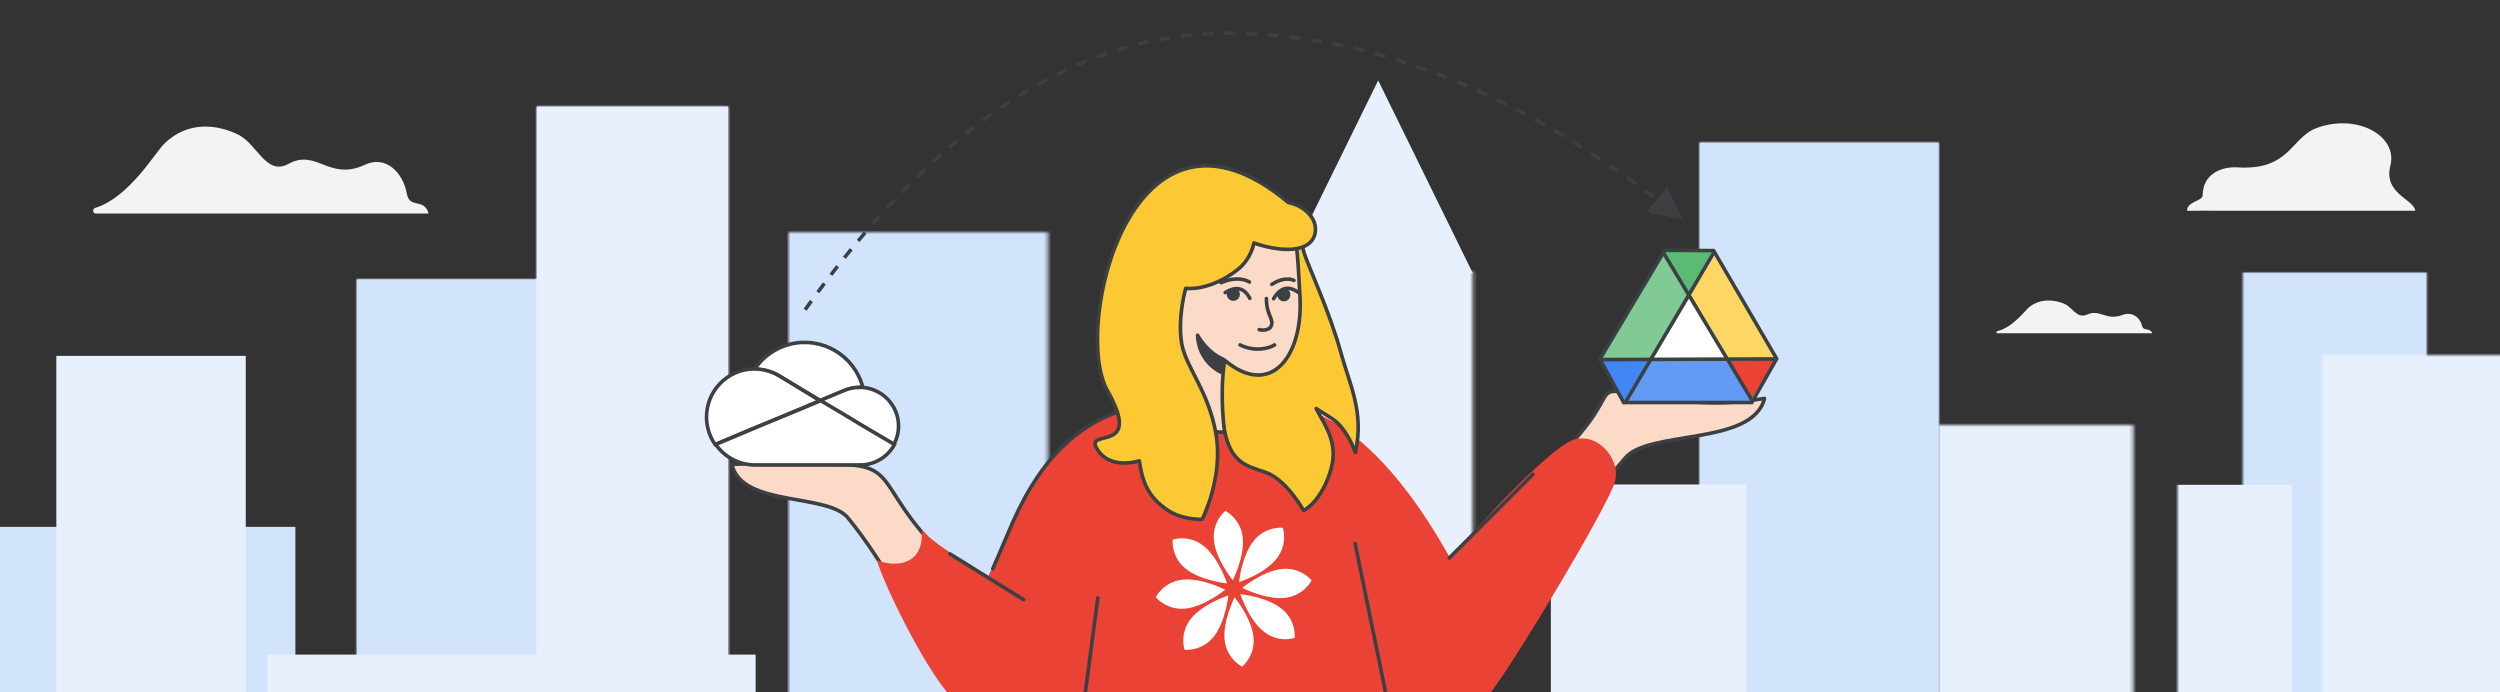 <?xml version="1.0" encoding="UTF-8"?>
<svg width="690px" height="191px" viewBox="0 0 690 191" version="1.1" xmlns="http://www.w3.org/2000/svg" xmlns:xlink="http://www.w3.org/1999/xlink">
    <rect x="0" y="0" width="690" height="191" fill="#333333" stroke="none"/>
    <title>switch-from-onedrive-to-drive-hero-large</title>
    <defs>
        <polygon id="path-1" points="0 0 69 0 69 183 0 183"></polygon>
        <polygon id="path-3" points="0 0 51 0 51 183 0 183"></polygon>
        <polygon id="path-5" points="0 0 54 0 54 160 0 160"></polygon>
        <polygon id="path-7" points="0 0 65.95 0 65.95 215.343 0 215.343"></polygon>
        <polygon id="path-9" points="-2.84217094e-14 0 71.622 0 71.622 181.62 -2.84217094e-14 181.62"></polygon>
        <polygon id="path-11" points="1.42108547e-14 0 53.603 0 53.603 154.637 1.42108547e-14 154.637"></polygon>
        <polygon id="path-13" points="-2.84217094e-14 2.84217094e-14 52.814 2.84217094e-14 52.814 218.628 -2.84217094e-14 218.628"></polygon>
        <polygon id="path-15" points="1.13686838e-13 0 53.708 0 53.708 139.203 1.13686838e-13 139.203"></polygon>
        <polygon id="path-17" points="0 0 52.251 0 52.251 181.63 0 181.63"></polygon>
    </defs>
    <g id="switch-from-onedrive-to-drive-hero-large" stroke="none" stroke-width="1" fill="none" fill-rule="evenodd">
        <g id="bg" transform="translate(-1.473, 14.729)">
            <path d="M605.099,43.43 C605.099,40.806 609.412,40.806 609.412,39.165 C609.412,33.394 614.467,31.176 619.075,31.465 C633.549,32.371 633.712,23.195 640.94,20.576 C652.292,16.463 663.256,22.951 661.234,30.876 C659.213,38.802 667.583,40.107 668.099,43.43 L611.673,43.43 C611.654,43.353 605.099,43.507 605.099,43.43 Z" id="cloud-right" fill="#F1F3F4"></path>
            <path d="M592.69,75.205 C593.043,76.812 594.919,75.6 595.473,77.261 L552.799,77.261 C552.639,77.27 552.498,77.16 552.476,77.008 C552.454,76.855 552.558,76.712 552.714,76.679 C557.032,75.622 560.375,70.983 561.54,70.035 C564.71,67.457 568.675,68.079 571.093,69.057 C573.512,70.035 574.654,73.359 577.5,72.094 C581.139,70.478 582.671,73.899 587.263,72.205 C590.011,71.128 592.21,73.022 592.69,75.205 Z" id="cloud-center" fill="#F1F3F4" fill-rule="nonzero"></path>
            <path d="M113.766,38.756 C114.526,43.017 118.566,39.804 119.759,44.207 L27.888,44.207 C27.544,44.232 27.242,43.94 27.194,43.536 C27.147,43.132 27.37,42.753 27.707,42.666 C37.002,39.862 44.198,27.563 46.706,25.05 C53.53,18.214 62.067,19.864 67.273,22.457 C72.48,25.05 74.94,33.862 81.066,30.51 C88.899,26.225 92.199,35.295 102.083,30.802 C107.999,27.947 112.733,32.97 113.766,38.756 Z" id="cloud-left" fill="#F1F3F4" fill-rule="nonzero"></path>
            <g id="Group-12" transform="translate(602.473, 60.271)">
                <mask id="mask-2" fill="white">
                    <use xlink:href="#path-1"></use>
                </mask>
                <g id="Clip-11"></g>
                <g mask="url(#mask-2)">
                    <g transform="translate(18, 0)">
                        <mask id="mask-4" fill="white">
                            <use xlink:href="#path-3"></use>
                        </mask>
                        <g id="Clip-11" stroke="none" fill="none"></g>
                        <polygon id="Fill-10" stroke="none" fill="#D2E3FC" fill-rule="evenodd" mask="url(#mask-4)" points="-1 0 55 0 55 209 -1 209"></polygon>
                    </g>
                </g>
                <polygon id="Fill-56-Copy" fill="#E8F0FE" mask="url(#mask-2)" points="31.549 58.805 -8.45 58.805 -8.45 183.805 31.549 183.805"></polygon>
            </g>
            <g id="Group-15" transform="translate(642.473, 83.271)">
                <mask id="mask-6" fill="white">
                    <use xlink:href="#path-5"></use>
                </mask>
                <g id="Clip-14"></g>
                <polygon id="Fill-13" fill="#E8F0FE" mask="url(#mask-6)" points="-2 165 55 165 55 -5 -2 -5"></polygon>
            </g>
            <polygon id="Fill-16" fill="#D2E3FC" points="470.582 239.987 536.533 239.987 536.533 24.644 470.582 24.644"></polygon>
            <g id="Group-20" transform="translate(470.582, 24.644)">
                <mask id="mask-8" fill="white">
                    <use xlink:href="#path-7"></use>
                </mask>
                <g id="Clip-19"></g>
                <polygon id="Fill-18" fill="#D2E3FC" mask="url(#mask-8)" points="-2.77 219.599 68.72 219.599 68.72 -4.256 -2.77 -4.256"></polygon>
            </g>
            <g id="Group-23" transform="translate(219.093, 49.36)">
                <mask id="mask-10" fill="white">
                    <use xlink:href="#path-9"></use>
                </mask>
                <g id="Clip-22"></g>
                <polygon id="Fill-21" fill="#D2E3FC" mask="url(#mask-10)" points="-3.477 185.451 75.098 185.451 75.098 -3.832 -3.477 -3.832"></polygon>
            </g>
            <polygon id="Fill-27" fill="#D2E3FC" points="99.952 217.006 153.555 217.006 153.555 62.368 99.952 62.368"></polygon>
            <g id="Group-31" transform="translate(99.952, 62.369)">
                <mask id="mask-12" fill="white">
                    <use xlink:href="#path-11"></use>
                </mask>
                <g id="Clip-30"></g>
                <polygon id="Fill-29" fill="#D2E3FC" mask="url(#mask-12)" points="-2.602 159.41 56.205 159.41 56.205 -4.773 -2.602 -4.773"></polygon>
            </g>
            <polygon id="Fill-35" fill="#E8F0FE" points="202.428 233.313 149.614 233.313 149.614 14.685 202.428 14.685"></polygon>
            <g id="Group-39" transform="translate(149.614, 14.685)">
                <mask id="mask-14" fill="white">
                    <use xlink:href="#path-13"></use>
                </mask>
                <g id="Clip-38"></g>
                <polygon id="Fill-37" fill="#E8F0FE" mask="url(#mask-14)" points="55.377 -4.613 -2.564 -4.613 -2.564 223.24 55.377 223.24"></polygon>
            </g>
            <g id="Group-42" transform="translate(536.533, 102.56)">
                <mask id="mask-16" fill="white">
                    <use xlink:href="#path-15"></use>
                </mask>
                <g id="Clip-41"></g>
                <polygon id="Fill-40" fill="#E8F0FE" mask="url(#mask-16)" points="56.46 -5.481 -2.753 -5.481 -2.753 144.683 56.46 144.683"></polygon>
            </g>
            <g id="Group-45" transform="translate(355.727, 60.133)">
                <mask id="mask-18" fill="white">
                    <use xlink:href="#path-17"></use>
                </mask>
                <g id="Clip-44"></g>
                <polygon id="Fill-43" fill="#E8F0FE" mask="url(#mask-18)" points="-2.536 185.461 54.788 185.461 54.788 -3.832 -2.536 -3.832"></polygon>
            </g>
            <polygon id="Fill-46" fill="#E8F0FE" points="381.853 7.465 355.728 60.698 407.979 60.698"></polygon>
            <polygon id="Fill-48" fill="#E8F0FE" points="483.51 239.988 429.51 239.988 429.51 118.988 483.51 118.988"></polygon>
            <polygon id="Fill-52" fill="#D2E3FC" points="83 130.682 0 130.682 0 243.747 83 243.747"></polygon>
            <polygon id="Fill-54" fill="#E8F0FE" points="69.301 83.499 17.022 83.498 17.022 243.081 69.301 243.083"></polygon>
            <polygon id="Fill-56" fill="#E8F0FE" points="210.023 165.941 75.311 165.941 75.311 244.076 210.023 244.076"></polygon>
        </g>
        <g id="woman-&amp;-logos" transform="translate(195, 42.579)">
            <path d="M272.177,107.421 C272.177,107.421 279.901,104.861 285.245,101.516 C290.615,98.192 292,95.69 292,95.69 C251.602,63.889 275.863,63.382 251.392,66.857 C238.297,69.352 229.761,68.843 221,67.388 C224.308,80.67 253.468,75.901 259.652,84.062 C270.55,96.206 272.177,107.421 272.177,107.421 Z" id="Path-Copy" stroke="#3C4043" fill="#FBDBC7" fill-rule="nonzero" stroke-linecap="round" stroke-linejoin="round" transform="translate(256.5, 86.421) scale(-1, 1) translate(-256.5, -86.421) "></path>
            <path d="M58.939,131.421 C58.939,131.421 64.958,130.931 69.422,127.904 C73.908,124.897 77,121.097 77,121.097 C43.671,94.28 56.106,85.6 36.032,85.6 C26.701,85.6 13.936,85.197 7,85.6 C9.764,97.617 34.125,93.302 39.291,100.686 C48.395,111.673 58.939,131.421 58.939,131.421 Z" id="Path" stroke="#3C4043" fill="#FBDBC7" fill-rule="nonzero" stroke-linecap="round" stroke-linejoin="round"></path>
            <path d="M97.289,148.421 L69,135.306 L82.236,106.847 C89.083,89.985 100.559,68.421 128.638,68.421 C141.491,78.145 143.671,74.547 151.341,69.545 C178.673,64.187 200.248,102.032 207,114.716" id="Path" fill="#EA4335" fill-rule="nonzero"></path>
            <path d="M105,148.421 C97.308,148.421 77.42,148.421 66.345,148.421 C59.33,139.938 48.855,118.55 47,111.976 C50.57,113.701 60.3,114.549 59.407,103.421 C64.22,110.468 90.872,121.689 101.946,134.384" id="Path" fill="#EA4335" fill-rule="nonzero"></path>
            <path d="M186,148.421 L180.497,114.421 L204.046,113.118 C214.571,100.377 230.987,83.217 237.965,79.4 C244.942,75.584 252.493,83.699 250.745,90.297 C248.978,96.895 223.176,139.908 216.497,148.421 C205.954,148.421 209.603,148.421 202.28,148.421" id="Path" fill="#EA4335" fill-rule="nonzero"></path>
            <polyline id="Path" fill="#EA4335" fill-rule="nonzero" points="186 122.257 186 148.421 134 148.421 138.214 122.257 177.554 97.421"></polyline>
            <line x1="228.077" y1="88.344" x2="205" y2="111.421" id="Path" stroke="#3C4043" stroke-linecap="round" stroke-linejoin="round"></line>
            <polyline id="Path" fill="#EA4335" fill-rule="nonzero" points="98 148.421 176.496 148.421 185 111.421"></polyline>
            <line x1="108" y1="122.421" x2="104.5" y2="148.921" id="Path" stroke="#3C4043" stroke-linecap="round" stroke-linejoin="round"></line>
            <line x1="179" y1="107.421" x2="187.5" y2="148.921" id="Path" stroke="#3C4043" stroke-linecap="round" stroke-linejoin="round"></line>
            <path d="M79,114.421 L83.312,104.376 C90.202,87.724 102.263,68.421 130,68.421" id="Path" stroke="#3C4043" stroke-linecap="round" stroke-linejoin="round"></path>
            <g id="head" transform="translate(141.334, 51.584) rotate(-5) translate(-141.334, -51.584) translate(104.908, 2.99)" fill-rule="nonzero" stroke-linecap="round" stroke-linejoin="round">
                <path d="M62.291,16.902 C62.291,16.902 61.053,22.138 62.101,26.599 C63.053,30.574 67.814,43.762 69.814,54.913 C71.338,63.446 74.861,71.688 71.338,82.451 C71.338,82.451 69.719,75.76 65.815,72.657 L61.625,69.457 C62.672,72.366 66.386,77.893 64.958,84.099 C63.815,89.141 59.91,95.444 55.72,97.189 C55.72,97.189 51.721,88.172 46.102,85.747 C40.484,83.323 36.459,82.121 35.697,71.454 C34.935,60.788 39.437,17.096 39.437,17.096 L62.291,17.096 L62.291,16.902 Z" id="Path" stroke="#3D4043" fill="#FCC934"></path>
                <path d="M35.896,73.77 C35.896,73.77 35.266,63.689 37.628,53.967 C49.478,65.857 59.564,54.594 59.886,37.752 C60.009,31.283 60.802,22.228 58.911,15.683 C56.832,8.271 47.086,1.284 35.461,3.113 C19.679,5.519 12.402,14.375 15.331,29.68 C18.734,47.874 16.938,47.874 11.457,59.618 C11.551,59.618 21.342,72.519 35.896,73.77 Z" id="Path" stroke="#3D4043" fill="#FBDBC7"></path>
                <path d="M37.145,56.712 C37.145,56.712 30.798,54.479 29.979,46.998 C29.979,46.998 32.71,51.457 37.535,53.119 C37.535,53.119 37.262,53.95 37.08,54.63 C36.716,55.462 37.145,56.712 37.145,56.712 Z" id="Path" stroke="#3C4043" fill="#3C4043" transform="translate(33.757, 51.855) rotate(9) translate(-33.757, -51.855) "></path>
                <path d="M4.674,59.533 C12.972,77.652 -2.03,69.512 0.236,74.878 C3.069,81.656 11.756,79.585 11.756,79.585 C12.039,84.198 12.606,89.375 18.555,93.988 C22.238,96.907 27.62,97.189 27.62,97.189 C27.62,97.189 34.513,86.269 33.474,74.03 C32.436,61.792 26.676,54.92 26.204,48.141 C25.731,40.798 28.659,33.267 28.659,33.267 C28.659,33.267 34.808,34.828 43.2,29.502 C47.44,26.812 48.488,22.441 48.488,22.441 C48.488,22.441 53.965,25.077 58.97,25.077 C63.974,25.077 65.768,22.441 65.768,19.617 C65.768,16.228 62.463,13.121 58.97,12.18 C18.986,-27.65 -3.623,41.413 4.674,59.533 Z" id="Path" stroke="#3D4043" fill="#FCC934"></path>
            </g>
            <line x1="67.149" y1="110.28" x2="87.5" y2="122.921" id="Path" stroke="#3C4043" stroke-linecap="round" stroke-linejoin="round"></line>
            <g id="Group-44" transform="translate(246, 26)">
                <polygon id="Triangle" fill="#FFFFFF" points="25 12 37 33 13 33"></polygon>
                <g id="Group-6">
                    <g id="Group-5" transform="translate(0.74, 0.562)">
                        <polygon id="Triangle-Copy" fill="#4285F4" transform="translate(7.219, 35.877) scale(1, -1) translate(-7.219, -35.877) " points="6.938 29.296 14.438 42.457 0 41.799"></polygon>
                        <polygon id="Triangle-Copy" fill="#EA4335" transform="translate(41.766, 35.459) scale(-1, -1) translate(-41.766, -35.459) " points="41.766 30.102 48.3 40.492 35.231 40.816"></polygon>
                        <polygon id="Path-15" fill="#FDD663" points="31.849 1 24.704 11.935 35.407 29.954 48.811 29.794"></polygon>
                        <polygon id="Path-15" fill="#629AF6" transform="translate(25.743, 38.587) rotate(-240) translate(-25.743, -38.587) " points="20.416 23.473 13.932 34.45 25.047 53.7 37.554 53.157"></polygon>
                        <polygon id="Path-15" fill="#81C995" transform="translate(12.352, 15.315) scale(-1, 1) translate(-12.352, -15.315) " points="7.179 0.676 6.0888794e-13 12.845 10.254 29.954 24.704 29.954"></polygon>
                        <polygon id="Triangle" fill="#5BBA73" transform="translate(24.483, 6.58) scale(1, -1) translate(-24.483, -6.58) " points="24.443 0 31.849 13.161 17.117 13.161"></polygon>
                    </g>
                    <path d="M18.485,0.5 L31.948,0.59 C34.664,5.264 40.469,15.208 49.362,30.421 L42.489,42.52 L7.133,42.52 L0.576,30.533 L18.485,0.5 Z" id="Triangle" stroke="#3C4043"></path>
                    <line x1="1.165" y1="30.664" x2="48.3" y2="30.5" id="Line-13" stroke="#3C4043" stroke-linecap="square"></line>
                </g>
                <line x1="7.959" y1="41.892" x2="31.949" y2="1.238" id="Line-14" stroke="#3C4043" stroke-linecap="square"></line>
                <line x1="19.022" y1="41.379" x2="42.958" y2="1.5" id="Line-14" stroke="#3C4043" stroke-linecap="square" transform="translate(30.629, 21.7) scale(-1, 1) translate(-30.629, -21.7) "></line>
            </g>
            <g id="onedrive" transform="translate(0, 51.921)" fill="#FFFFFF" stroke="#3C4043">
                <path d="M20.289,9.368 L31.408,16.069 L38.124,13.294 C39.477,12.715 40.935,12.412 42.408,12.41 L43.133,12.41 C40.845,3.565 31.807,-1.754 22.944,0.529 C18.966,1.552 15.512,4.015 13.25,7.437 L13.426,7.437 C15.848,7.441 18.222,8.109 20.289,9.368" id="Fill-1"></path>
                <path d="M20.164,9.31 C18.086,8.031 15.702,7.347 13.266,7.33 L13.091,7.33 C5.806,7.387 -0.055,13.371 0,20.697 C0.021,23.379 0.85,25.993 2.377,28.191 L12.154,24.057 L16.56,22.267 L26.242,18.227 L31.293,16.086 L20.164,9.31" id="Fill-3"></path>
                <path d="M42.962,12.419 L42.233,12.419 C40.758,12.419 39.3,12.715 37.943,13.289 L31.293,16.072 L33.222,17.224 L39.549,20.942 L42.248,22.574 L51.69,28.191 C54.535,22.996 52.592,16.498 47.355,13.679 C45.982,12.94 44.467,12.505 42.908,12.404 L42.962,12.419" id="Fill-4"></path>
                <path d="M42.454,22.635 L39.763,20.987 L33.453,17.222 L31.529,16.069 L26.457,18.199 L16.731,22.217 L12.358,24.039 L2.537,28.164 C5.014,31.716 9.08,33.833 13.422,33.83 L42.387,33.83 C46.35,33.833 49.995,31.665 51.872,28.19 L42.454,22.635" id="Fill-5"></path>
            </g>
            <g id="face" transform="translate(142, 34.421)" stroke="#3C4043">
                <path d="M1.16,3.75 C5.354,1.161 7.169,3.82 7.943,5.354" id="Path" stroke-linecap="round" stroke-linejoin="round"></path>
                <path d="M3.103,5.5 C3.805,5.666 4.509,5.232 4.675,4.529 C4.841,3.827 4.407,3.123 3.704,2.957 C3.002,2.791 2.298,3.225 2.132,3.928 C1.966,4.63 2.4,5.334 3.103,5.5 Z" id="Oval" fill="#3C4043" fill-rule="nonzero"></path>
                <path d="M14.515,5.451 C16.979,1.182 19.839,2.663 21.247,3.647" id="Path" stroke-linecap="round" stroke-linejoin="round"></path>
                <path d="M17.042,5.632 C17.744,5.798 18.448,5.363 18.614,4.661 C18.781,3.959 18.346,3.255 17.643,3.088 C16.941,2.922 16.237,3.357 16.071,4.059 C15.905,4.762 16.339,5.466 17.042,5.632 Z" id="Oval" fill="#3C4043" fill-rule="nonzero"></path>
                <path d="M12.526,5.401 C12.526,10.243 14.851,11.089 13.716,13.222 C13.319,13.967 11.733,14.34 10.543,13.967" id="Path" stroke-linecap="round" stroke-linejoin="round"></path>
                <path d="M14.028,1.481 C17.133,-0.565 19.388,0.041 20.127,0.382" id="Path" stroke-linecap="round" stroke-linejoin="round"></path>
                <path d="M-1.42108547e-14,1.027 C4.249,-0.833 6.974,0.297 7.844,0.836" id="Path" stroke-linecap="round" stroke-linejoin="round"></path>
                <path d="M5.264,18.195 C9.264,20.195 13.264,19.195 14.764,18.195" id="Path" stroke-linecap="round" stroke-linejoin="round"></path>
            </g>
            <g id="Group" transform="translate(124, 98.421)" fill="#FFFFFF">
                <path d="M24.008,7.372 C24.577,12.659 21.246,19.143 21.246,19.143 C21.246,19.143 16.609,13.517 16.041,8.231 C15.471,2.945 19.183,0 19.183,0 C19.183,0 23.438,2.086 24.008,7.372" id="Fill-19"></path>
                <path d="M18.992,35.628 C18.423,30.341 21.754,23.857 21.754,23.857 C21.754,23.857 26.391,29.483 26.959,34.769 C27.529,40.055 23.817,43 23.817,43 C23.817,43 19.562,40.914 18.992,35.628" id="Fill-21"></path>
                <path d="M29.717,33.263 C25.575,29.927 23.347,22.987 23.347,22.987 C23.347,22.987 30.603,23.686 34.743,27.022 C38.884,30.358 38.341,35.065 38.341,35.065 C38.341,35.065 33.858,36.599 29.717,33.263" id="Fill-23"></path>
                <path d="M13.283,9.737 C17.425,13.073 19.653,20.013 19.653,20.013 C19.653,20.013 12.397,19.314 8.257,15.978 C4.116,12.643 4.659,7.935 4.659,7.935 C4.659,7.935 9.142,6.402 13.283,9.737" id="Fill-25"></path>
                <path d="M7.372,18.993 C12.659,18.423 19.143,21.754 19.143,21.754 C19.143,21.754 13.517,26.391 8.231,26.959 C2.945,27.529 0,23.817 0,23.817 C0,23.817 2.086,19.562 7.372,18.993" id="Fill-27"></path>
                <path d="M35.628,24.008 C30.341,24.577 23.857,21.246 23.857,21.246 C23.857,21.246 29.483,16.609 34.769,16.041 C40.055,15.471 43,19.183 43,19.183 C43,19.183 40.914,23.438 35.628,24.008" id="Fill-29"></path>
                <path d="M33.263,13.283 C29.927,17.425 22.987,19.653 22.987,19.653 C22.987,19.653 23.686,12.397 27.022,8.257 C30.357,4.116 35.065,4.659 35.065,4.659 C35.065,4.659 36.598,9.142 33.263,13.283" id="Fill-31"></path>
                <path d="M9.737,29.717 C13.073,25.575 20.013,23.347 20.013,23.347 C20.013,23.347 19.314,30.603 15.978,34.743 C12.643,38.884 7.935,38.341 7.935,38.341 C7.935,38.341 6.402,33.858 9.737,29.717" id="Fill-33"></path>
            </g>
        </g>
        <path id="arrow" d="M223.551,82.771 L224.36,83.358 C223.777,84.162 223.194,84.973 222.612,85.79 L221.798,85.21 C222.381,84.39 222.966,83.577 223.551,82.771 Z M227.119,77.945 L227.918,78.547 C227.321,79.339 226.725,80.138 226.129,80.944 L225.325,80.349 C225.922,79.541 226.52,78.739 227.119,77.945 Z M230.786,73.176 L231.573,73.793 C230.961,74.574 230.349,75.362 229.737,76.157 L228.945,75.547 C229.558,74.75 230.172,73.959 230.786,73.176 Z M234.548,68.481 L235.322,69.115 C234.692,69.884 234.064,70.66 233.435,71.444 L232.655,70.819 C233.285,70.032 233.916,69.253 234.548,68.481 Z M238.405,63.874 L239.164,64.524 C238.519,65.278 237.874,66.039 237.231,66.809 L236.464,66.167 C237.11,65.395 237.757,64.63 238.405,63.874 Z M242.368,59.352 L243.112,60.02 C242.448,60.759 241.786,61.506 241.124,62.261 L240.372,61.602 C241.036,60.844 241.702,60.094 242.368,59.352 Z M460.062,51.483 L464.394,60.564 L454.529,58.582 L460.062,51.483 Z M246.444,54.924 L247.171,55.61 C246.49,56.331 245.81,57.061 245.13,57.799 L244.395,57.122 C245.077,56.381 245.76,55.648 246.444,54.924 Z M454.256,52.144 C455.059,52.737 455.862,53.335 456.666,53.939 L456.064,54.738 C455.263,54.136 454.463,53.54 453.662,52.949 L454.256,52.144 Z M250.637,50.6 L251.345,51.306 C250.644,52.01 249.944,52.722 249.244,53.443 L248.526,52.747 C249.229,52.023 249.932,51.307 250.637,50.6 Z M449.383,48.623 C450.198,49.199 451.012,49.782 451.827,50.371 L451.241,51.181 C450.429,50.594 449.617,50.014 448.806,49.439 L449.383,48.623 Z M254.945,46.399 L255.633,47.125 C254.912,47.808 254.192,48.5 253.473,49.201 L252.775,48.485 C253.498,47.78 254.221,47.085 254.945,46.399 Z M444.443,45.2 C445.269,45.759 446.095,46.326 446.922,46.898 L446.352,47.72 C445.528,47.149 444.705,46.585 443.882,46.027 L444.443,45.2 Z M259.38,42.326 L260.045,43.073 C259.304,43.732 258.565,44.401 257.826,45.08 L257.149,44.343 C257.892,43.661 258.636,42.989 259.38,42.326 Z M439.428,41.877 C440.266,42.419 441.104,42.968 441.943,43.524 L441.39,44.357 C440.555,43.804 439.72,43.257 438.885,42.716 L439.428,41.877 Z M434.397,38.699 C435.247,39.222 436.097,39.753 436.947,40.29 L436.413,41.135 C435.566,40.6 434.719,40.072 433.873,39.55 L434.397,38.699 Z M263.928,38.411 L264.568,39.18 C263.805,39.814 263.043,40.459 262.283,41.114 L261.63,40.356 C262.395,39.698 263.161,39.049 263.928,38.411 Z M429.233,35.598 C430.095,36.102 430.957,36.612 431.819,37.13 L431.305,37.987 C430.446,37.472 429.587,36.963 428.729,36.462 L429.233,35.598 Z M268.625,34.641 L269.237,35.432 C268.452,36.038 267.669,36.656 266.887,37.284 L266.261,36.504 C267.048,35.872 267.836,35.251 268.625,34.641 Z M423.996,32.622 C424.87,33.104 425.744,33.594 426.619,34.091 L426.125,34.961 C425.254,34.466 424.383,33.978 423.512,33.497 L423.996,32.622 Z M273.455,31.049 L274.036,31.863 C273.229,32.438 272.424,33.026 271.619,33.624 L271.022,32.822 C271.832,32.219 272.643,31.628 273.455,31.049 Z M418.684,29.778 C419.571,30.238 420.457,30.705 421.344,31.18 L420.872,32.062 C419.989,31.589 419.106,31.123 418.224,30.665 L418.684,29.778 Z M278.425,27.649 L278.972,28.486 C278.143,29.028 277.315,29.582 276.488,30.148 L275.924,29.323 C276.756,28.753 277.59,28.195 278.425,27.649 Z M413.307,27.077 C414.205,27.513 415.103,27.957 416.002,28.408 L415.553,29.302 C414.659,28.853 413.764,28.411 412.87,27.977 L413.307,27.077 Z M283.547,24.455 L284.057,25.315 C283.205,25.821 282.353,26.339 281.503,26.869 L280.973,26.021 C281.83,25.487 282.688,24.965 283.547,24.455 Z M407.85,24.522 C408.76,24.933 409.671,25.351 410.582,25.778 L410.158,26.684 C409.251,26.259 408.345,25.842 407.438,25.434 L407.85,24.522 Z M402.327,22.127 C403.249,22.511 404.172,22.903 405.094,23.303 L404.696,24.221 C403.778,23.822 402.86,23.432 401.943,23.05 L402.327,22.127 Z M288.802,21.5 L289.272,22.383 C288.397,22.848 287.523,23.327 286.65,23.817 L286.16,22.946 C287.039,22.451 287.92,21.969 288.802,21.5 Z M396.732,19.897 C397.666,20.253 398.599,20.617 399.534,20.989 L399.163,21.918 C398.234,21.547 397.305,21.185 396.376,20.832 L396.732,19.897 Z M294.203,18.797 L294.629,19.702 C293.731,20.123 292.835,20.558 291.939,21.006 L291.492,20.112 C292.394,19.66 293.298,19.222 294.203,18.797 Z M391.073,17.844 C392.017,18.17 392.962,18.504 393.908,18.847 L393.567,19.787 C392.626,19.446 391.686,19.113 390.747,18.789 L391.073,17.844 Z M299.687,16.392 L300.064,17.318 C299.147,17.692 298.23,18.08 297.315,18.481 L296.913,17.566 C297.836,17.161 298.761,16.769 299.687,16.392 Z M385.386,15.987 C386.341,16.281 387.296,16.585 388.252,16.897 L387.942,17.848 C386.991,17.537 386.041,17.235 385.091,16.942 L385.386,15.987 Z M305.332,14.268 L305.658,15.213 C304.721,15.536 303.785,15.874 302.85,16.226 L302.498,15.29 C303.441,14.935 304.386,14.594 305.332,14.268 Z M379.591,14.308 C380.557,14.57 381.523,14.841 382.49,15.121 L382.211,16.081 C381.25,15.803 380.29,15.533 379.329,15.273 L379.591,14.308 Z M373.748,12.834 C374.722,13.061 375.696,13.298 376.671,13.544 L376.427,14.513 C375.457,14.269 374.489,14.034 373.52,13.808 L373.748,12.834 Z M311.094,12.461 L311.366,13.423 C310.41,13.693 309.456,13.977 308.504,14.276 L308.204,13.322 C309.166,13.02 310.129,12.733 311.094,12.461 Z M367.848,11.57 C368.83,11.762 369.812,11.963 370.794,12.173 L370.585,13.151 C369.608,12.942 368.632,12.742 367.657,12.552 L367.848,11.57 Z M316.946,10.993 L317.16,11.97 C316.191,12.183 315.222,12.411 314.255,12.653 L314.012,11.683 C314.988,11.438 315.967,11.208 316.946,10.993 Z M361.937,10.531 C362.926,10.686 363.916,10.851 364.906,11.025 L364.732,12.01 C363.749,11.837 362.765,11.673 361.783,11.519 L361.937,10.531 Z M322.877,9.877 L323.033,10.865 C322.051,11.019 321.07,11.188 320.091,11.373 L319.906,10.39 C320.895,10.204 321.885,10.033 322.877,9.877 Z M355.956,9.713 C356.951,9.83 357.945,9.956 358.941,10.092 L358.805,11.083 C357.816,10.948 356.828,10.822 355.84,10.706 L355.956,9.713 Z M328.87,9.121 L328.965,10.117 C327.974,10.211 326.986,10.321 325.998,10.445 L325.873,9.453 C326.871,9.327 327.87,9.217 328.87,9.121 Z M349.964,9.129 C350.964,9.207 351.964,9.295 352.965,9.392 L352.868,10.387 C351.874,10.291 350.88,10.204 349.887,10.126 L349.964,9.129 Z M343.946,8.782 C344.948,8.82 345.95,8.868 346.953,8.926 L346.896,9.924 C345.899,9.867 344.904,9.819 343.908,9.781 L343.946,8.782 Z M334.902,8.733 L334.936,9.732 C333.941,9.766 332.947,9.815 331.955,9.879 L331.89,8.881 C332.893,8.816 333.897,8.767 334.902,8.733 Z M338.285,8.675 C339.17,8.675 340.053,8.683 340.937,8.699 L340.92,9.699 C340.042,9.683 339.164,9.675 338.285,9.675 L337.931,9.676 L337.928,8.676 L338.285,8.675 Z" fill="#3C4043" fill-rule="nonzero"></path>
    </g>
</svg>